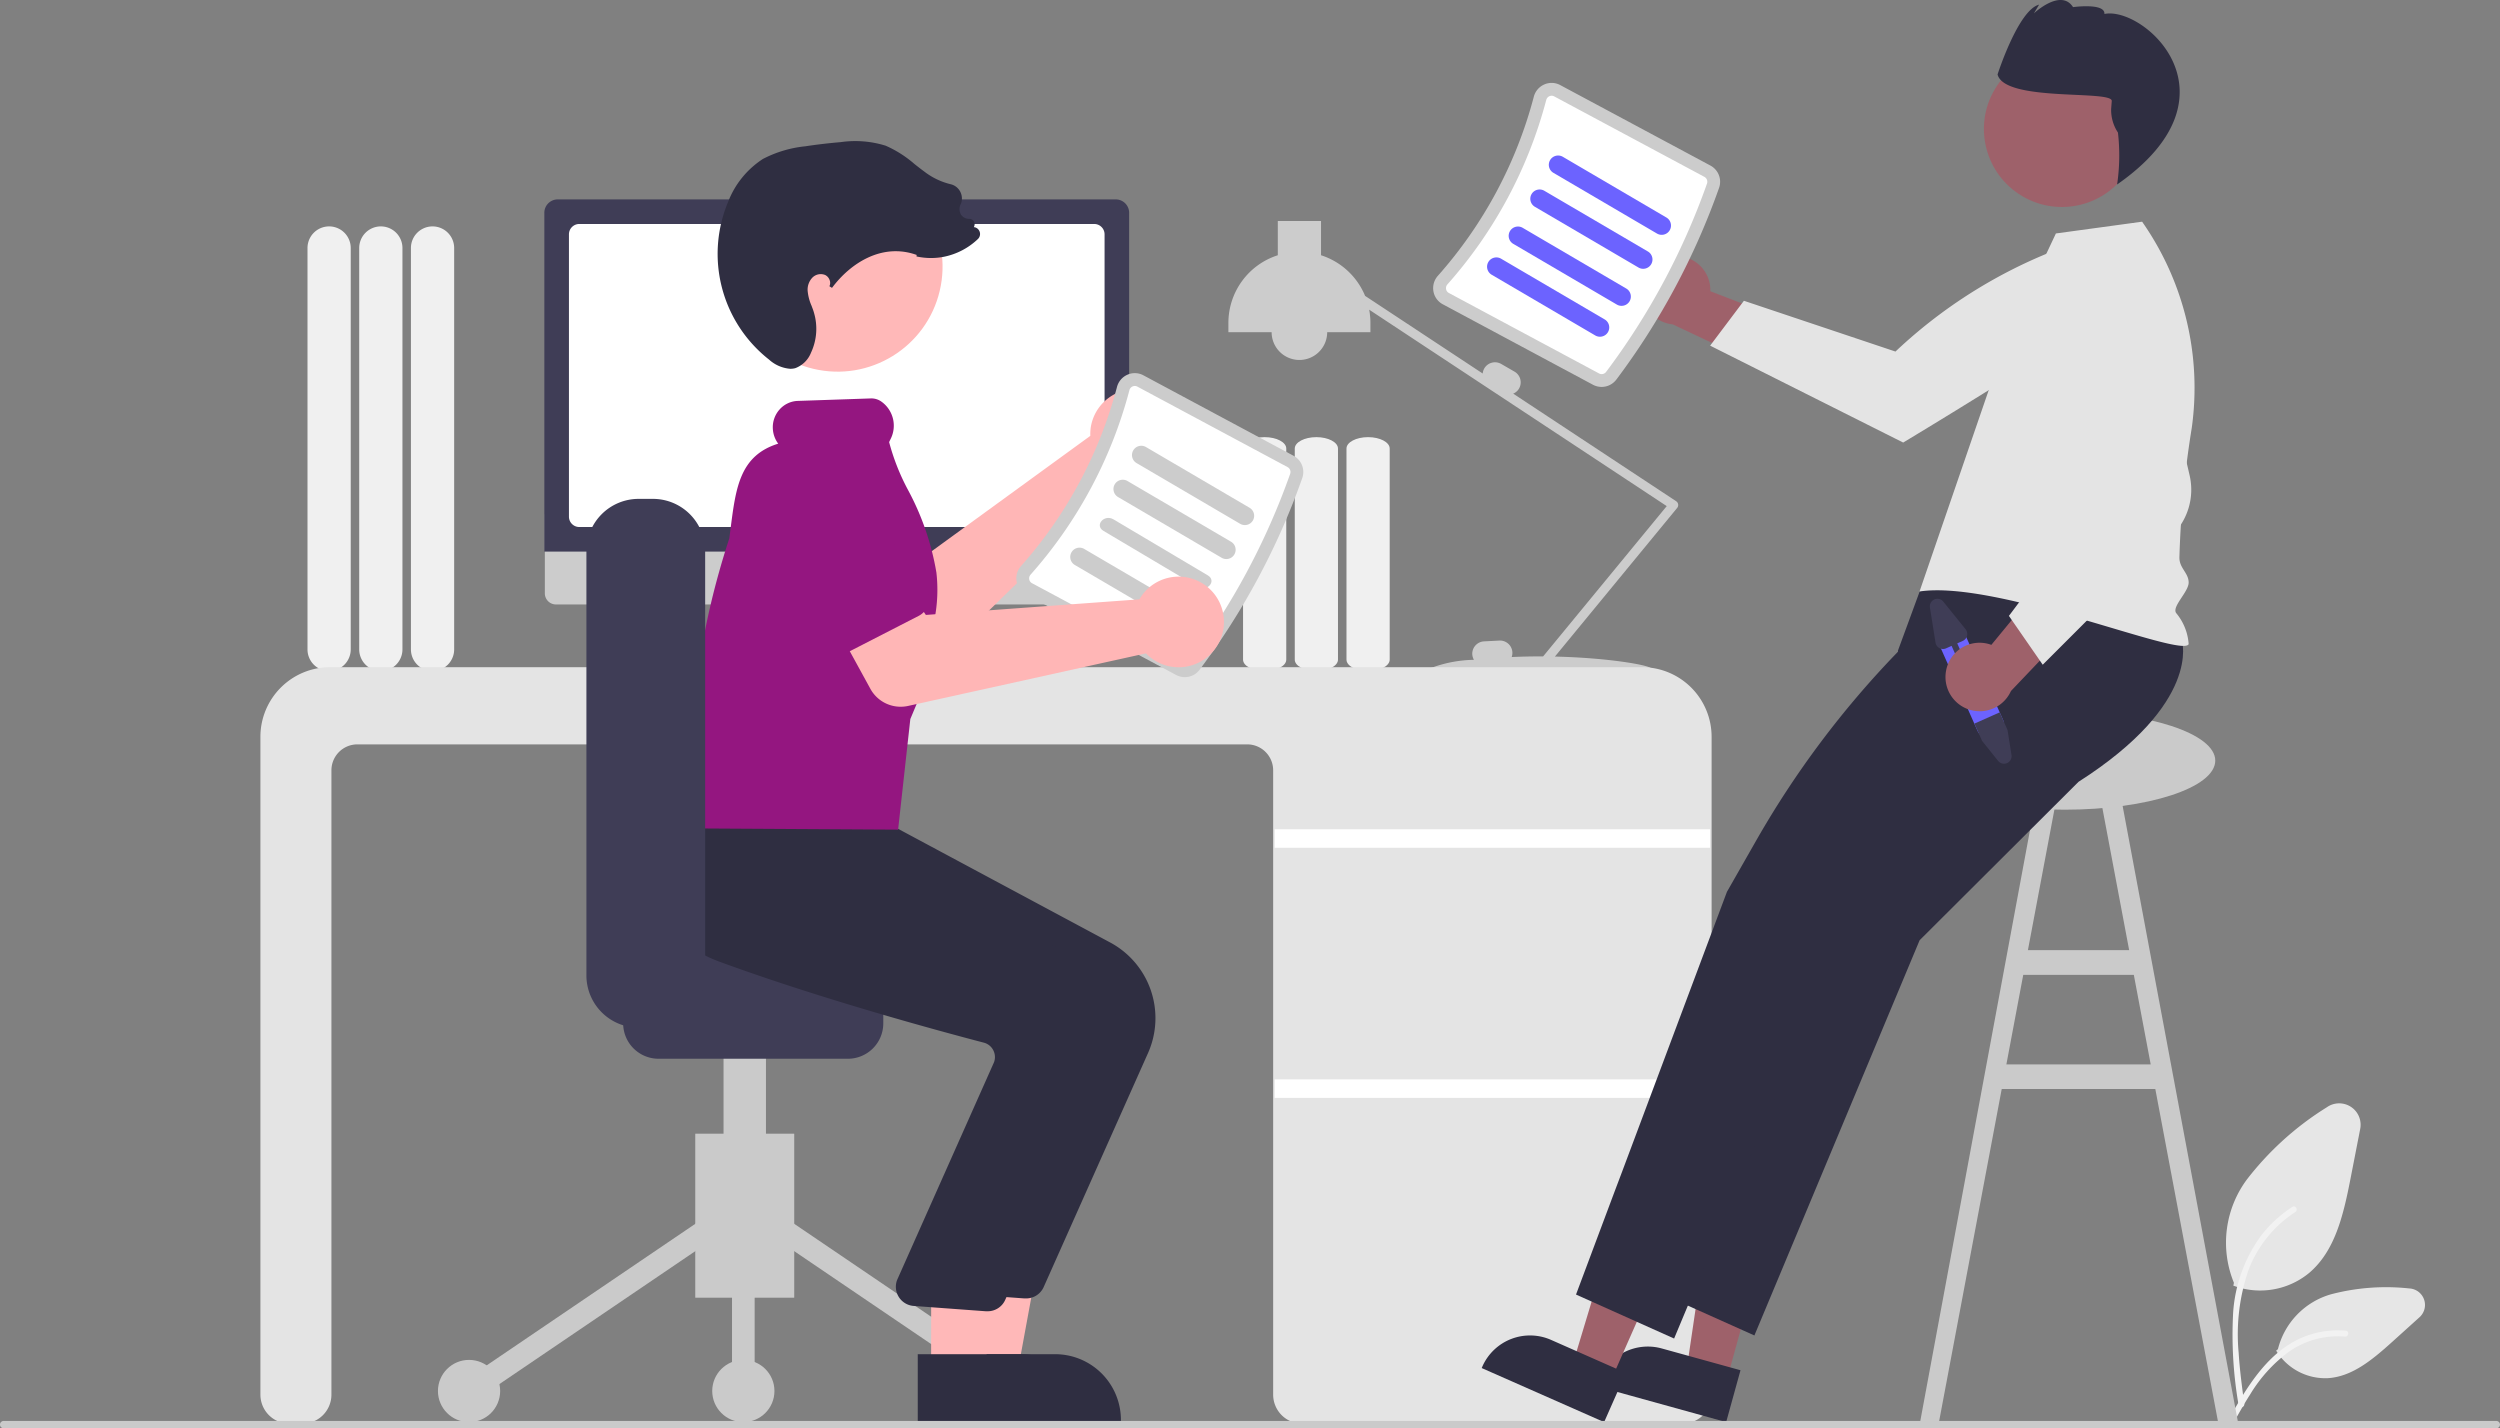 <?xml version="1.0" encoding="UTF-8"?>
<svg xmlns="http://www.w3.org/2000/svg" id="Group_26" data-name="Group 26" width="140" height="79.984" viewBox="0 0 140 79.984">
  <rect x="0" y="0" width="140" height="79.984" fill="#808080" stroke="none"/>
  <path id="Path_386" data-name="Path 386" d="M328.25,315.727V293.249a1.21,1.21,0,0,1,2.421,0v22.478a1.21,1.21,0,1,1-2.421,0Z" transform="translate(-305.238 -279.36)" fill="#f0f0f0"></path>
  <path id="Path_387" data-name="Path 387" d="M311.5,315.727V293.249a1.21,1.21,0,1,1,2.421,0v22.478a1.21,1.21,0,1,1-2.421,0Z" transform="translate(-291.384 -279.36)" fill="#f0f0f0"></path>
  <path id="Path_388" data-name="Path 388" d="M294.75,315.727V293.249a1.21,1.21,0,1,1,2.421,0v22.478a1.21,1.21,0,1,1-2.421,0Z" transform="translate(-277.53 -279.36)" fill="#f0f0f0"></path>
  <path id="Path_389" data-name="Path 389" d="M917.915,586.545a4.226,4.226,0,0,1-1.43-.248l-.071-.026.033-.156a5.936,5.936,0,0,1,.735-5.8,16.917,16.917,0,0,1,4.459-4.026,1.2,1.2,0,0,1,1.876,1.215l-.554,2.841c-.4,2.05-.875,3.99-2.285,5.2A4.307,4.307,0,0,1,917.915,586.545Z" transform="translate(-791.347 -514.276)" fill="#e6e6e6"></path>
  <path id="Path_390" data-name="Path 390" d="M935.066,640.777a3.22,3.22,0,0,1-2.691-1.481l-.04-.062.1-.084a4.277,4.277,0,0,1,2.978-3.074,12.119,12.119,0,0,1,4.377-.326h0a.925.925,0,0,1,.575,1.611l-1.558,1.406c-1.132,1.021-2.261,1.944-3.622,2.01Z" transform="translate(-804.871 -563.597)" fill="#e6e6e6"></path>
  <path id="Path_391" data-name="Path 391" d="M918.462,620.541a22.974,22.974,0,0,1-.305-5.178,8.257,8.257,0,0,1,1.536-4.27,7,7,0,0,1,1.783-1.651c.178-.115.342.174.165.288a6.721,6.721,0,0,0-2.613,3.223,11.05,11.05,0,0,0-.562,4.663c.059.95.185,1.894.312,2.837a.174.174,0,0,1-.114.205.164.164,0,0,1-.2-.117Z" transform="translate(-793.101 -541.858)" fill="#f2f2f2"></path>
  <path id="Path_392" data-name="Path 392" d="M916.314,654.738c1.107-2,2.391-4.228,4.686-4.939a5.119,5.119,0,0,1,1.971-.208c.209.018.157.348-.052.33a4.778,4.778,0,0,0-3.145.851,8.289,8.289,0,0,0-2.162,2.385c-.358.557-.679,1.138-1,1.718C916.509,655.059,916.21,654.925,916.314,654.738Z" transform="translate(-791.602 -575.071)" fill="#f2f2f2"></path>
  <path id="Path_393" data-name="Path 393" d="M833.692,507.179l1.118.026L828.07,471.2l-1.118.211,1.76,9.34h-5.67l1.76-9.34-1.118-.211L817,507.2l1.062-.026,3.514-18.649h8.6Zm-11.856-20.032.945-5.014h6.192l.945,5.014Z" transform="translate(-709.479 -427.542)" fill="#cacaca"></path>
  <path id="Path_394" data-name="Path 394" d="M631.25,372.749V360.925c0-.351.543-.637,1.21-.637s1.21.286,1.21.637v11.824c0,.351-.543.637-1.21.637S631.25,373.1,631.25,372.749Z" transform="translate(-555.847 -335.808)" fill="#f0f0f0"></path>
  <path id="Path_395" data-name="Path 395" d="M614.5,372.749V360.925c0-.351.543-.637,1.21-.637s1.21.286,1.21.637v11.824c0,.351-.543.637-1.21.637S614.5,373.1,614.5,372.749Z" transform="translate(-541.993 -335.808)" fill="#f0f0f0"></path>
  <path id="Path_396" data-name="Path 396" d="M597.75,372.749V360.925c0-.351.543-.637,1.21-.637s1.21.286,1.21.637v11.824c0,.351-.543.637-1.21.637S597.75,373.1,597.75,372.749Z" transform="translate(-528.139 -335.808)" fill="#f0f0f0"></path>
  <path id="Path_397" data-name="Path 397" d="M618.187,306.158a.259.259,0,0,0-.113-.178l-9.125-6.024a.683.683,0,0,0,.328-.287h0a.694.694,0,0,0-.253-.945l-.749-.432a.694.694,0,0,0-.945.253.681.681,0,0,0-.088.284l-6.587-4.348a3.987,3.987,0,0,0-2.467-2.275v-1.917h-2.421v1.917A3.978,3.978,0,0,0,593,295.995v.519h2.421a1.556,1.556,0,0,0,3.112,0h2.421v-.519a3.993,3.993,0,0,0-.07-.741l16.663,11-6.922,8.416h-.161c-.552,0-1.087.013-1.6.036a.685.685,0,0,0,.039-.267.694.694,0,0,0-.727-.655l-.863.045a.694.694,0,0,0-.655.727.68.68,0,0,0,.094.306,7.144,7.144,0,0,0-2.516.5c0,.186,2.656.009,5.981,0a.258.258,0,0,0,.444.078l.064-.078c3.315.009,5.96.186,5.96,0s-2.352-.612-5.4-.682l6.841-8.318A.259.259,0,0,0,618.187,306.158Z" transform="translate(-524.21 -277.912)" fill="#ccc"></path>
  <path id="Path_398" data-name="Path 398" d="M359.143,477.152H337.838a1.626,1.626,0,0,1-1.624-1.624V440.563a1.453,1.453,0,0,0-1.451-1.451H284.928a1.453,1.453,0,0,0-1.451,1.451v34.965a1.626,1.626,0,0,1-1.624,1.624h-.729a1.626,1.626,0,0,1-1.624-1.624V438.679a3.9,3.9,0,0,1,3.89-3.89h73.486a3.9,3.9,0,0,1,3.891,3.89v36.848a1.626,1.626,0,0,1-1.624,1.624Z" transform="translate(-264.917 -397.427)" fill="#e4e4e4"></path>
  <rect id="Rectangle_12" data-name="Rectangle 12" width="24.38" height="1.037" transform="translate(71.383 46.439)" fill="#fff"></rect>
  <rect id="Rectangle_13" data-name="Rectangle 13" width="24.38" height="1.037" transform="translate(71.383 60.445)" fill="#fff"></rect>
  <path id="Path_399" data-name="Path 399" d="M449.129,415.588l-.7-.3-.481-3.513h-6.4l-.521,3.5-.627.313a.149.149,0,0,0,.067.282h8.606a.149.149,0,0,0,.058-.286Z" transform="translate(-397.927 -378.397)" fill="#e6e6e6"></path>
  <path id="Path_400" data-name="Path 400" d="M403.688,390.293H372.244a.623.623,0,0,1-.622-.623v-4.434H404.31v4.434A.623.623,0,0,1,403.688,390.293Z" transform="translate(-341.111 -356.443)" fill="#ccc"></path>
  <path id="Path_401" data-name="Path 401" d="M404.205,303.012H371.457V284.04a.752.752,0,0,1,.751-.751h31.247a.752.752,0,0,1,.751.751Z" transform="translate(-340.974 -272.123)" fill="#3f3d56"></path>
  <path id="Path_402" data-name="Path 402" d="M408.836,308.222H380a.58.58,0,0,1-.579-.579V291.831a.58.58,0,0,1,.579-.579h28.837a.58.58,0,0,1,.579.579v15.811A.58.58,0,0,1,408.836,308.222Z" transform="translate(-347.56 -278.709)" fill="#fff"></path>
  <path id="Path_403" data-name="Path 403" d="M728.582,301.657a1.906,1.906,0,0,1,2.177,1.951l6.322,2.434-2.865,2.047-5.565-2.625a1.917,1.917,0,0,1-.07-3.806Z" transform="translate(-634.98 -287.299)" fill="#9e616a"></path>
  <path id="Path_404" data-name="Path 404" d="M770.889,294.841l1.07,1.945a5.584,5.584,0,0,1-1.9,3.149c-1.638,1.381-10.2,6.525-10.2,6.525l-10.81-5.427,1.891-2.513,8.487,2.844h0a27.8,27.8,0,0,1,11.095-6.414Z" transform="translate(-653.281 -281.677)" fill="#e4e4e4"></path>
  <ellipse id="Ellipse_1" data-name="Ellipse 1" cx="8.436" cy="2.749" rx="8.436" ry="2.749" transform="translate(107.183 39.845)" fill="#cacaca"></ellipse>
  <path id="Path_405" data-name="Path 405" d="M548.5,401.4l-2.24-.619,1.322-8.936,3.306.914Z" transform="translate(-451.808 -324.092)" fill="#9e616a"></path>
  <path id="Path_406" data-name="Path 406" d="M719.66,659.061l-7.223-2,.025-.091a2.917,2.917,0,0,1,3.589-2.034h0l4.412,1.22Z" transform="translate(-622.995 -579.423)" fill="#2f2e41"></path>
  <path id="Path_407" data-name="Path 407" d="M511.482,401.417l-2.126-.939,2.61-8.648,3.138,1.385Z" transform="translate(-421.284 -324.08)" fill="#9e616a"></path>
  <path id="Path_408" data-name="Path 408" d="M681.895,656.073l-6.856-3.027.038-.087a2.917,2.917,0,0,1,3.847-1.49h0l4.187,1.849Z" transform="translate(-592.064 -576.435)" fill="#2f2e41"></path>
  <path id="Path_409" data-name="Path 409" d="M760.993,398.066s1.127,3.492-5.787,7.907l-8.9,8.873-9.253,22.133-5.493-2.463,1.077-2.876.723-1.93.37-.987.4-1.058,5.881-15.7,4.94-8.65.143-4.693,1.215-3.308,8.816-3.128Z" transform="translate(-638.807 -362.193)" fill="#2f2e41"></path>
  <path id="Path_410" data-name="Path 410" d="M734.993,399.066s1.127,3.492-5.787,7.907l-8.9,8.873-9.253,22.133-5.493-2.463,1.077-2.876.723-1.93.37-.987.4-1.058,5.881-15.7,1.654-2.9a52.745,52.745,0,0,1,7.893-10.515l1.621-1.676.173-2.594,3.773-2.1Z" transform="translate(-617.303 -363.021)" fill="#2f2e41"></path>
  <path id="Path_411" data-name="Path 411" d="M821.706,297.051l2.767-5.879,4.828-.659a16.211,16.211,0,0,1,2.78,11.552,55.189,55.189,0,0,0-.692,7.262c0,.588.51.851.519,1.383s-.976,1.374-.692,1.729a3.031,3.031,0,0,1,.692,1.729c-.343.815-10.713-3.6-15.071-2.947Z" transform="translate(-709.343 -278.098)" fill="#e4e4e4"></path>
  <circle id="Ellipse_2" data-name="Ellipse 2" cx="4.367" cy="4.367" r="4.367" transform="matrix(0.511, -0.86, 0.86, 0.511, 109.481, 8.747)" fill="#9e616a"></circle>
  <path id="Path_412" data-name="Path 412" d="M848.511,224.368c-.008.115-.02.267-.033.439a2.281,2.281,0,0,0,.38,1.328,11.16,11.16,0,0,1-.047,2.908c7.153-4.986,1.5-10-.71-9.55.046-.634-1.757-.383-1.757-.383-.687-1.07-2.193.35-2.193.35l.291-.489c-1.169.3-2.325,3.91-2.325,3.91C842.514,224.441,848.558,223.734,848.511,224.368Z" transform="translate(-730.253 -218.711)" fill="#2f2e41"></path>
  <path id="Path_413" data-name="Path 413" d="M669.572,262.188a40.089,40.089,0,0,0,5.762-10.753,1.03,1.03,0,0,0-.486-1.24l-8.411-4.507a1.016,1.016,0,0,0-.892-.036,1.034,1.034,0,0,0-.589.69,24.491,24.491,0,0,1-5.372,10.026,1.033,1.033,0,0,0-.248.873,1.016,1.016,0,0,0,.524.722l8.411,4.507a1.03,1.03,0,0,0,1.3-.282Z" transform="translate(-579.063 -240.923)" fill="#ccc"></path>
  <path id="Path_414" data-name="Path 414" d="M672.433,265.191a.311.311,0,0,1-.388.08l-8.411-4.507a.3.3,0,0,1-.156-.215.315.315,0,0,1,.078-.27,25.211,25.211,0,0,0,5.53-10.321.315.315,0,0,1,.181-.214.3.3,0,0,1,.266.011l8.411,4.507a.311.311,0,0,1,.148.368,39.371,39.371,0,0,1-5.659,10.561Z" transform="translate(-582.497 -244.357)" fill="#fff"></path>
  <path id="Path_415" data-name="Path 415" d="M697.08,270.053l5.8,3.4a.519.519,0,0,0,.524-.9l-5.8-3.4A.519.519,0,0,0,697.08,270.053Z" transform="translate(-610.087 -260.373)" fill="#6c63ff"></path>
  <path id="Path_416" data-name="Path 416" d="M691.08,281.053l5.8,3.4a.519.519,0,0,0,.524-.9l-5.8-3.4a.519.519,0,0,0-.524.9Z" transform="translate(-605.124 -269.471)" fill="#6c63ff"></path>
  <path id="Path_417" data-name="Path 417" d="M684.08,293.053l5.8,3.4a.519.519,0,0,0,.524-.9l-5.8-3.4A.519.519,0,0,0,684.08,293.053Z" transform="translate(-599.335 -279.396)" fill="#6c63ff"></path>
  <path id="Path_418" data-name="Path 418" d="M677.08,303.053l5.8,3.4a.519.519,0,0,0,.524-.9l-5.8-3.4a.519.519,0,0,0-.524.9Z" transform="translate(-593.545 -287.667)" fill="#6c63ff"></path>
  <path id="Path_419" data-name="Path 419" d="M824.108,421.165l2.178,4.9a.778.778,0,0,1-.84,1.083.716.716,0,0,1-.15-.04.78.78,0,0,1-.432-.41l-2.178-4.9a.778.778,0,1,1,1.422-.632Z" transform="translate(-714.126 -385.777)" fill="#6c63ff"></path>
  <path id="Path_420" data-name="Path 420" d="M836.011,449.416l.436.988.223,1.4a.424.424,0,0,1-.748.333l-.9-1.123-.43-.967Z" transform="translate(-724.026 -409.525)" fill="#3f3d56"></path>
  <path id="Path_421" data-name="Path 421" d="M820.184,413.147l.312,1.961a.424.424,0,0,0,.591.321l.309-.138.6,1.343a.173.173,0,1,0,.316-.141l-.6-1.343.309-.138a.423.423,0,0,0,.158-.654l-1.247-1.545a.424.424,0,0,0-.749.333Z" transform="translate(-712.107 -379.122)" fill="#3f3d56"></path>
  <path id="Path_422" data-name="Path 422" d="M825.279,403.971a1.906,1.906,0,0,1,2.537-1.453l4.3-5.235,1.041,3.363-4.243,4.456a1.917,1.917,0,0,1-3.635-1.131Z" transform="translate(-716.3 -366.406)" fill="#9e616a"></path>
  <path id="Path_423" data-name="Path 423" d="M847.681,322.425l-1.894-2.735,5.377-7.17-2.77-5.936.2-7.061,2.289-.423.028.014a5.626,5.626,0,0,1,2.438,2.84c.571,1.428,1.846,6.787,2.555,9.854a3.575,3.575,0,0,1-.961,3.353Z" transform="translate(-733.288 -285.2)" fill="#e4e4e4"></path>
  <path id="Path_424" data-name="Path 424" d="M478.16,346.927a2.54,2.54,0,0,0-.016.4l-9.7,7.054-2.664-1.179-2.3,3.787,4.513,2.545a1.934,1.934,0,0,0,2.3-.3l9.758-9.531a2.538,2.538,0,1,0-1.893-2.775Z" transform="translate(-417.086 -322.919)" fill="#ffb6b6"></path>
  <path id="Path_425" data-name="Path 425" d="M441.879,382.582l-2.827,4.711a1.088,1.088,0,0,1-1.623.281l-4.233-3.477a3.021,3.021,0,0,1,3.125-5.172l5.044,2.092a1.088,1.088,0,0,1,.516,1.565Z" transform="translate(-390.829 -350.863)" fill="#6c63ff"></path>
  <rect id="Rectangle_14" data-name="Rectangle 14" width="5.542" height="9.184" transform="translate(44.477 72.671) rotate(180)" fill="#cacaca"></rect>
  <rect id="Rectangle_15" data-name="Rectangle 15" width="1.267" height="16.074" transform="translate(43.488 69.394) rotate(-55.841)" fill="#cacaca"></rect>
  <rect id="Rectangle_16" data-name="Rectangle 16" width="16.074" height="1.267" transform="translate(25.911 77.372) rotate(-34.159)" fill="#cacaca"></rect>
  <circle id="Ellipse_3" data-name="Ellipse 3" cx="1.742" cy="1.742" r="1.742" transform="translate(55.403 76.154)" fill="#cacaca"></circle>
  <circle id="Ellipse_4" data-name="Ellipse 4" cx="1.742" cy="1.742" r="1.742" transform="translate(39.885 76.154)" fill="#cacaca"></circle>
  <circle id="Ellipse_5" data-name="Ellipse 5" cx="1.742" cy="1.742" r="1.742" transform="translate(24.525 76.154)" fill="#cacaca"></circle>
  <rect id="Rectangle_17" data-name="Rectangle 17" width="1.267" height="9.026" transform="translate(40.993 68.87)" fill="#cacaca"></rect>
  <rect id="Rectangle_18" data-name="Rectangle 18" width="2.375" height="12.193" transform="translate(42.893 67.604) rotate(180)" fill="#cacaca"></rect>
  <path id="Path_426" data-name="Path 426" d="M396.984,527.061v-2.85a1.981,1.981,0,0,1,1.979-1.979h10.609a1.982,1.982,0,0,1,1.979,1.979v2.85a1.982,1.982,0,0,1-1.979,1.979H398.963A1.982,1.982,0,0,1,396.984,527.061Z" transform="translate(-362.087 -469.75)" fill="#3f3d56"></path>
  <path id="Path_427" data-name="Path 427" d="M312.639,407.727h2.934l1.4-7.61h-4.33Z" transform="translate(-258.581 -330.933)" fill="#ffb8b8"></path>
  <path id="Path_428" data-name="Path 428" d="M503.475,661.1h9.461v-.12a3.682,3.682,0,0,0-3.682-3.682h-5.779Z" transform="translate(-450.165 -581.463)" fill="#2f2e41"></path>
  <path id="Path_429" data-name="Path 429" d="M433.654,506.066l5.849-13.117a4.807,4.807,0,0,0-2.11-6.171l-12.688-6.8-5.79-.492L413.576,479l-.038.065a5.405,5.405,0,0,0-.421,4.241c.589,1.65,2.12,2.938,4.552,3.83,5.675,2.081,12.232,3.86,14.787,4.528a.826.826,0,0,1,.529.421.837.837,0,0,1,.047.67L427.6,504.96a1.077,1.077,0,0,0,.912,1.443l4.061.3q.052,0,.1,0A1.076,1.076,0,0,0,433.654,506.066Z" transform="translate(-375.208 -433.991)" fill="#2f2e41"></path>
  <path id="Path_430" data-name="Path 430" d="M301.566,407.727H304.5l1.4-7.61h-4.33Z" transform="translate(-249.423 -330.933)" fill="#ffb8b8"></path>
  <path id="Path_431" data-name="Path 431" d="M492.4,661.1h9.461v-.12a3.682,3.682,0,0,0-3.682-3.682H492.4Z" transform="translate(-441.006 -581.463)" fill="#2f2e41"></path>
  <path id="Path_432" data-name="Path 432" d="M426.921,510.53l5.849-13.117a4.807,4.807,0,0,0-2.111-6.171l-12.688-6.8-5.79-.492L408,483.583v-.057a5.405,5.405,0,0,0-.421,4.241c.589,1.65.924,2.938,3.355,3.83,5.675,2.081,12.232,3.86,14.787,4.528a.826.826,0,0,1,.529.421.837.837,0,0,1,.047.67l-5.434,12.209a1.077,1.077,0,0,0,.912,1.443l4.061.3q.052,0,.1,0A1.076,1.076,0,0,0,426.921,510.53Z" transform="translate(-370.629 -437.737)" fill="#2f2e41"></path>
  <circle id="Ellipse_6" data-name="Ellipse 6" cx="5.878" cy="5.878" r="5.878" transform="translate(39.826 19.293) rotate(-76.623)" fill="#ffb8b8"></circle>
  <path id="Path_433" data-name="Path 433" d="M534.572,356.188a40.09,40.09,0,0,0,5.762-10.753,1.03,1.03,0,0,0-.486-1.24l-8.411-4.507a1.016,1.016,0,0,0-.892-.036,1.034,1.034,0,0,0-.589.69,24.49,24.49,0,0,1-5.372,10.026,1.033,1.033,0,0,0-.248.873,1.017,1.017,0,0,0,.524.722l8.411,4.507A1.03,1.03,0,0,0,534.572,356.188Z" transform="translate(-467.405 -318.67)" fill="#ccc"></path>
  <path id="Path_434" data-name="Path 434" d="M537.433,359.191a.311.311,0,0,1-.388.08l-8.411-4.507a.3.3,0,0,1-.156-.215.316.316,0,0,1,.078-.27,25.211,25.211,0,0,0,5.53-10.321.315.315,0,0,1,.181-.214.3.3,0,0,1,.266.011l8.411,4.507a.311.311,0,0,1,.148.368A39.371,39.371,0,0,1,537.433,359.191Z" transform="translate(-470.84 -322.104)" fill="#fff"></path>
  <path id="Path_435" data-name="Path 435" d="M562.08,364.053l5.8,3.4a.519.519,0,0,0,.524-.9l-5.8-3.4A.519.519,0,0,0,562.08,364.053Z" transform="translate(-498.43 -338.119)" fill="#ccc"></path>
  <path id="Path_436" data-name="Path 436" d="M556.08,375.053l5.8,3.4a.519.519,0,0,0,.524-.9l-5.8-3.4A.519.519,0,0,0,556.08,375.053Z" transform="translate(-493.467 -347.217)" fill="#ccc"></path>
  <path id="Path_437" data-name="Path 437" d="M551.56,387.178l5.276,3.132c.525.312,1.086-.333.562-.644l-5.276-3.132C551.6,386.222,551.036,386.866,551.56,387.178Z" transform="translate(-489.763 -357.447)" fill="#ccc"></path>
  <path id="Path_438" data-name="Path 438" d="M542.08,397.053l5.8,3.4a.519.519,0,0,0,.524-.9l-5.8-3.4A.519.519,0,0,0,542.08,397.053Z" transform="translate(-481.888 -365.413)" fill="#ccc"></path>
  <path id="Path_439" data-name="Path 439" d="M430.189,371.894l-11.632-.07,0-.083a44.672,44.672,0,0,1,2.181-16.163c.024-.189.05-.39.075-.588.289-2.255.518-4.045,2.662-4.711a1.525,1.525,0,0,1-.3-.819,1.489,1.489,0,0,1,.371-1.089,1.432,1.432,0,0,1,.995-.485l4.14-.141a.969.969,0,0,1,.6.2,1.653,1.653,0,0,1,.481,2.088c-.049.1-.067.141-.075.161a12.293,12.293,0,0,0,1.046,2.657,15.009,15.009,0,0,1,1.6,4.644,8.495,8.495,0,0,1-.128,2.723,5.366,5.366,0,0,0-.059,1.462,3.324,3.324,0,0,1-.335,2.066c-.1.179-.223.37-.363.581l-.575,1.374Z" transform="translate(-379.895 -325.434)" fill="#941680"></path>
  <path id="Path_440" data-name="Path 440" d="M385.079,406.975V383.206A2.925,2.925,0,0,1,388,380.285h.808a2.925,2.925,0,0,1,2.921,2.921v23.768a2.925,2.925,0,0,1-2.921,2.921H388A2.925,2.925,0,0,1,385.079,406.975Z" transform="translate(-352.24 -352.348)" fill="#3f3d56"></path>
  <path id="Path_441" data-name="Path 441" d="M480.438,405.149a2.547,2.547,0,0,0-.225.332l-11.958.873-1.64-2.407-3.956,2,2.489,4.544a1.934,1.934,0,0,0,2.114.959l13.319-2.944a2.538,2.538,0,1,0-.143-3.356Z" transform="translate(-416.407 -371.918)" fill="#ffb6b6"></path>
  <path id="Path_442" data-name="Path 442" d="M452.027,381.653l-4.888,2.509a1.088,1.088,0,0,1-1.527-.618l-1.76-5.187a3.02,3.02,0,0,1,1.315-4.052c-2.167,1.112,2.346-2.047,4.069,1.309l3.179,4.439a1.088,1.088,0,0,1-.388,1.6Z" transform="translate(-400.581 -347.164)" fill="#941680"></path>
  <path id="Path_443" data-name="Path 443" d="M431.645,277.2a1.994,1.994,0,0,1-1.184-.516,7.524,7.524,0,0,1-2.294-8.823,5.011,5.011,0,0,1,1.953-2.412,6.565,6.565,0,0,1,2.377-.709c.658-.1,1.324-.177,1.98-.233a5.709,5.709,0,0,1,2.515.2,6.328,6.328,0,0,1,1.618,1.029c.174.137.353.278.533.409a3.925,3.925,0,0,0,1.474.716.808.808,0,0,1,.541.4.822.822,0,0,1,.058.679.638.638,0,0,0-.006.627.56.56,0,0,0,.468.238.29.29,0,0,1,.245.128.3.3,0,0,1,.032.275l-.023.059a.377.377,0,0,1,.294.191.386.386,0,0,1-.071.479,3.874,3.874,0,0,1-1.888.988,3.773,3.773,0,0,1-1.47,0l-.078-.015.01-.086c-1.961-.7-3.732.488-4.741,1.845l-.146-.092a.418.418,0,0,0,.019-.328.508.508,0,0,0-.252-.3.658.658,0,0,0-.717.143.977.977,0,0,0-.268.741,2.652,2.652,0,0,0,.216.831c.047.126.1.256.136.388a3.166,3.166,0,0,1-.167,2.254,1.515,1.515,0,0,1-.878.859A1.05,1.05,0,0,1,431.645,277.2Z" transform="translate(-387.396 -256.548)" fill="#2f2e41"></path>
  <path id="Path_444" data-name="Path 444" d="M334.956,679.319H195.368a.206.206,0,1,1,0-.412H334.956a.206.206,0,1,1,0,.412Z" transform="translate(-195.162 -599.335)" fill="#cacaca"></path>
</svg>

